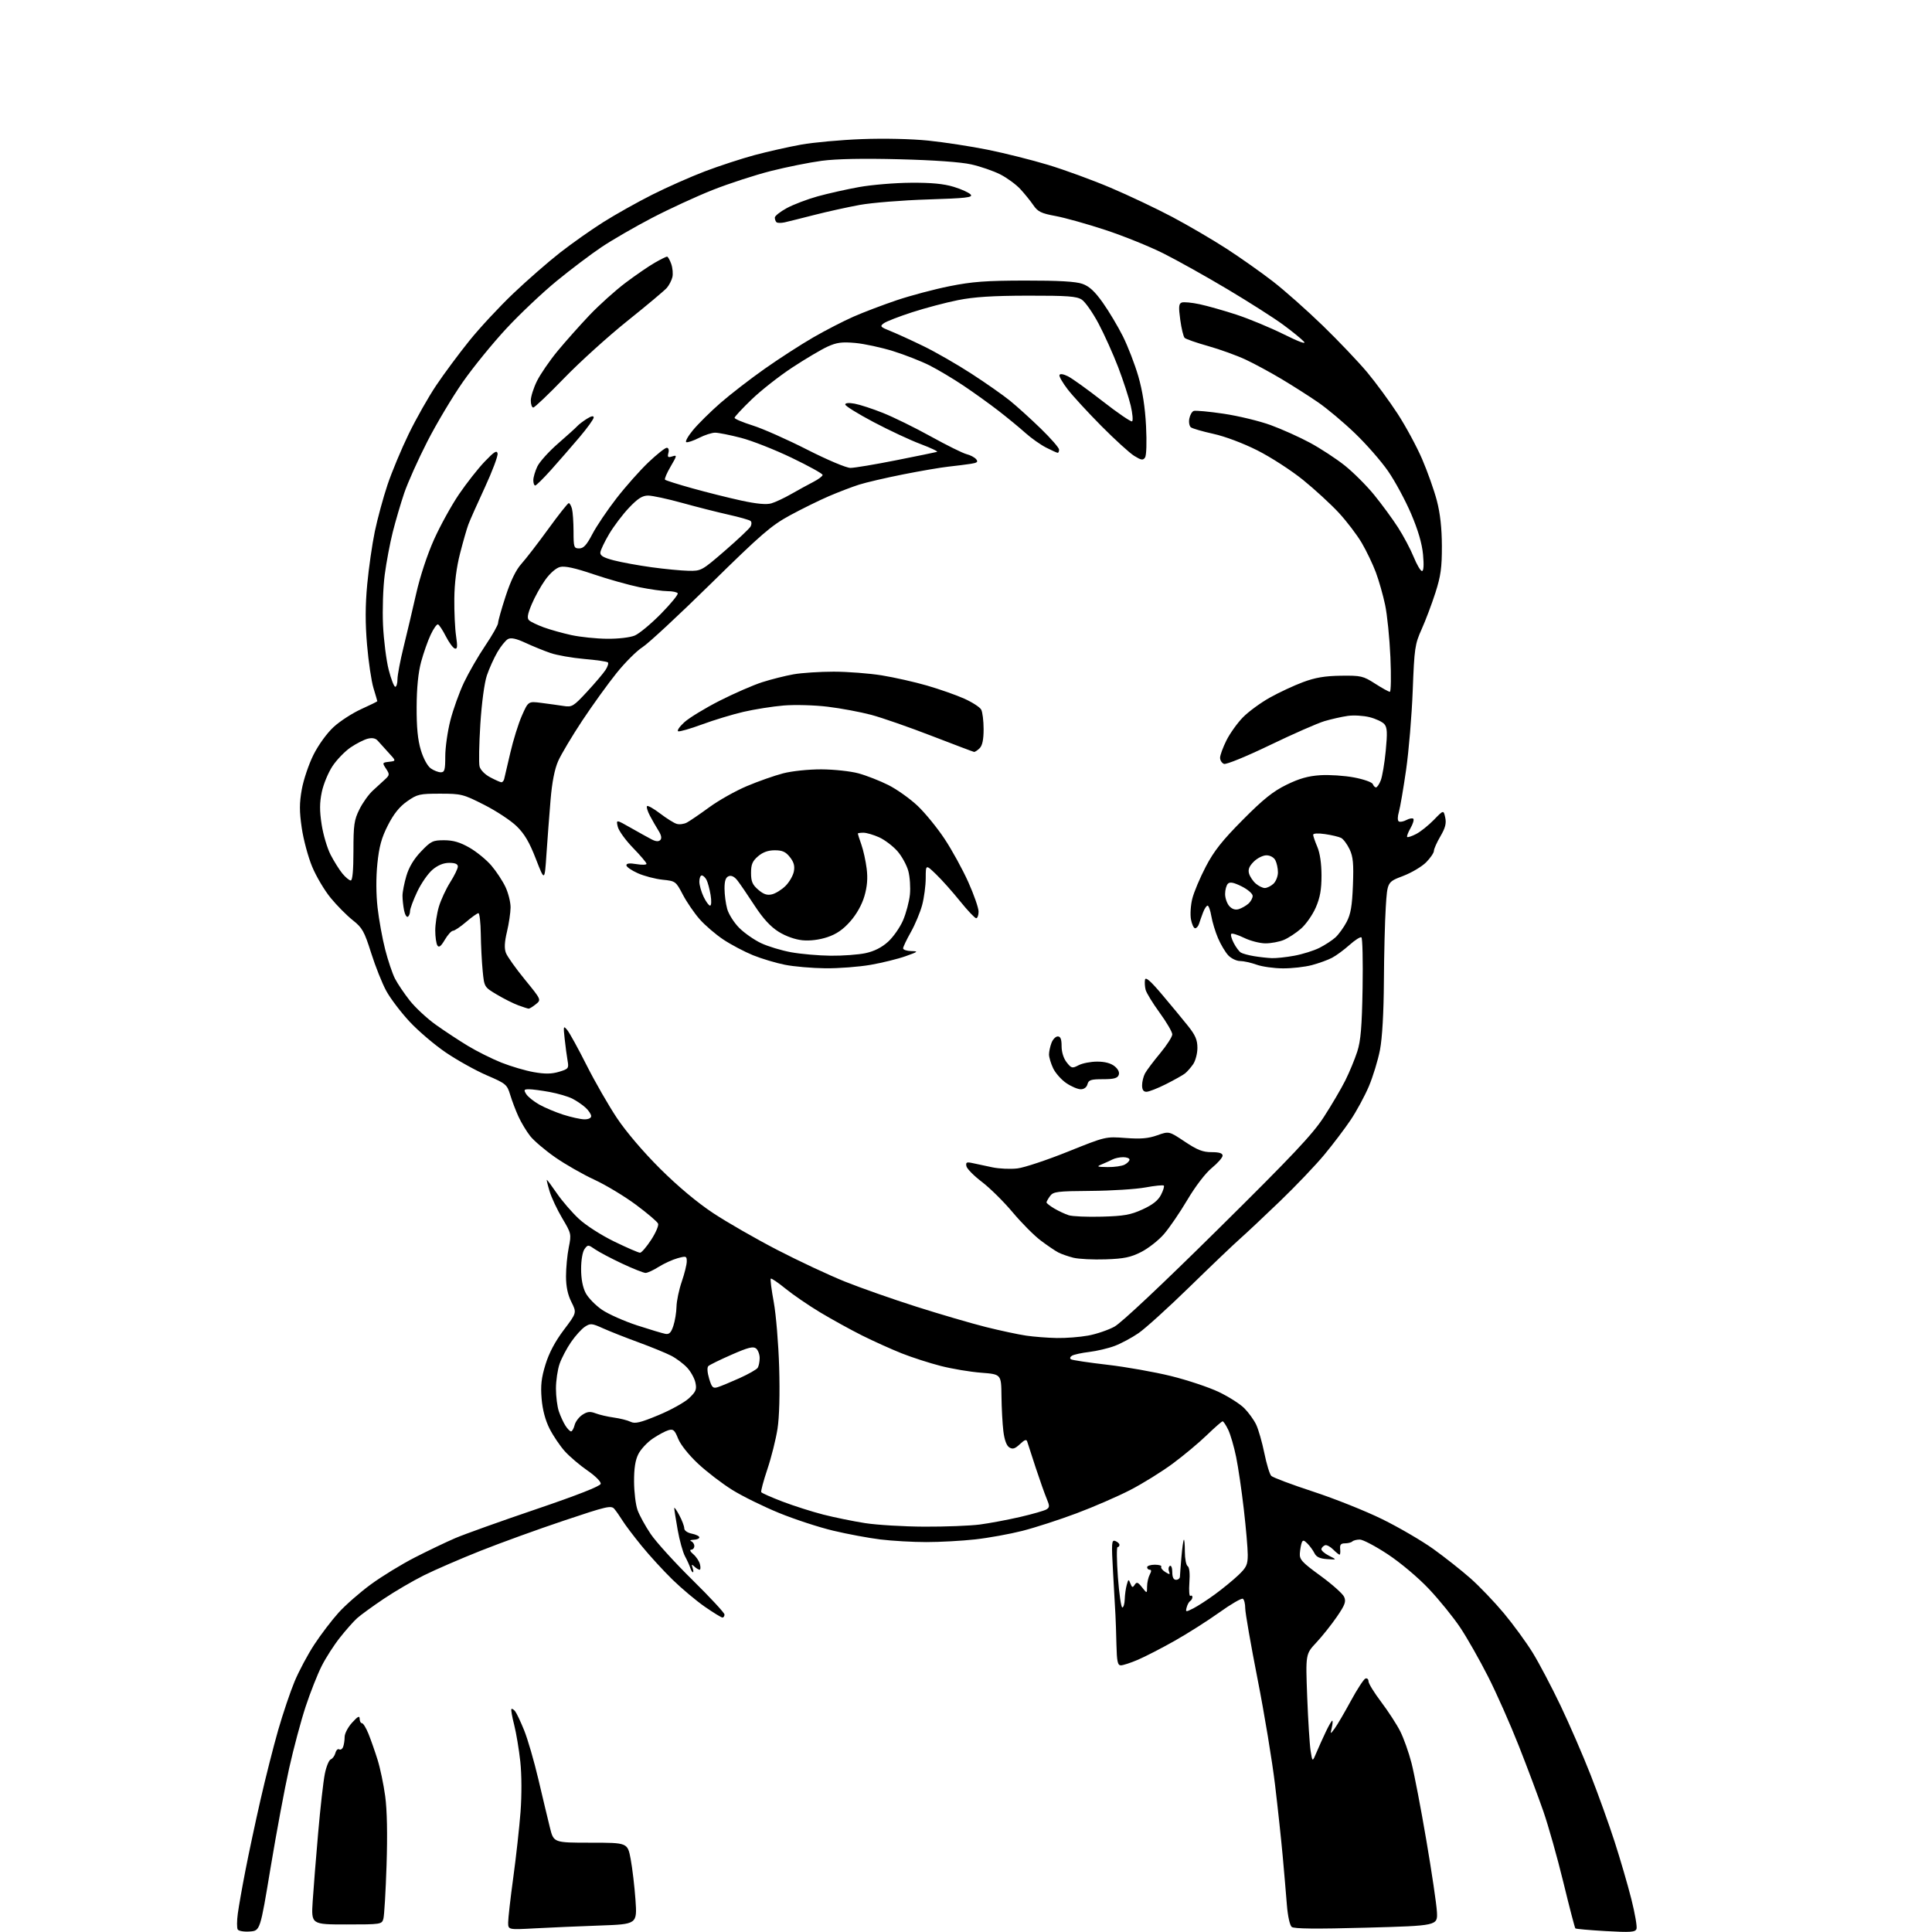 <?xml version="1.0" encoding="UTF-8" standalone="no"?>
<svg 
  version="1.1" 
  xmlns="http://www.w3.org/2000/svg" 
  xmlns:xlink="http://www.w3.org/1999/xlink" 
  xmlns:svg="http://www.w3.org/2000/svg"
  xmlns:rdf="http://www.w3.org/1999/02/22-rdf-syntax-ns#"
  xmlns:cc="http://creativecommons.org/ns#"
  xmlns:dc="http://purl.org/dc/elements/1.1/"
  viewBox="0 0 768 768"
  width="768"
  height="768"
>
<style>svg {background-color: white; }</style>"
<path stroke="none" fill="black" fill-rule="evenodd" d="M99.30,767.80C97.04,767.97 94.88,767.61 94.50,767.01C94.13,766.40 94.14,763.57 94.53,760.70C94.92,757.84 96.28,750.10 97.57,743.50C98.85,736.90 101.53,724.31 103.54,715.52C105.54,706.74 108.71,694.23 110.58,687.73C112.45,681.23 115.38,672.54 117.10,668.41C118.82,664.29 122.35,657.67 124.95,653.71C127.55,649.74 131.89,644.05 134.59,641.06C137.29,638.07 143.06,633.01 147.42,629.82C151.77,626.63 159.65,621.80 164.92,619.11C170.19,616.41 177.43,612.95 181.00,611.42C184.57,609.89 198.97,604.73 213.00,599.97C229.49,594.37 238.60,590.79 238.79,589.85C238.95,589.01 236.70,586.75 233.55,584.58C230.52,582.49 226.47,579.05 224.55,576.93C222.64,574.81 219.90,570.76 218.47,567.94C216.78,564.60 215.67,560.43 215.30,556.03C214.86,550.75 215.20,547.72 216.85,542.37C218.26,537.79 220.68,533.23 224.12,528.67C229.28,521.84 229.28,521.84 227.14,517.56C225.67,514.62 225.00,511.41 225.00,507.31C225.00,504.02 225.49,498.89 226.09,495.89C227.16,490.57 227.11,490.33 223.51,484.29C221.50,480.90 219.22,476.07 218.47,473.56C217.71,471.05 217.22,469.00 217.38,469.00C217.54,469.00 219.35,471.45 221.41,474.44C223.47,477.43 227.36,481.94 230.06,484.46C232.86,487.08 238.92,490.97 244.16,493.53C249.22,495.99 253.84,497.99 254.43,497.98C255.02,497.97 256.99,495.68 258.82,492.89C260.65,490.09 261.90,487.19 261.61,486.43C261.32,485.67 257.35,482.29 252.79,478.90C248.23,475.52 240.80,471.04 236.27,468.95C231.74,466.86 224.77,462.88 220.77,460.10C216.77,457.33 212.28,453.51 210.78,451.63C209.29,449.74 207.18,446.23 206.09,443.84C205.00,441.46 203.52,437.56 202.81,435.20C201.56,431.10 201.13,430.73 193.50,427.45C189.10,425.55 181.80,421.49 177.27,418.42C172.74,415.35 166.21,409.78 162.74,406.04C159.28,402.30 155.13,396.83 153.53,393.87C151.92,390.92 149.22,384.15 147.54,378.83C144.80,370.17 144.03,368.80 140.19,365.77C137.84,363.90 133.90,359.93 131.45,356.94C128.99,353.95 125.67,348.35 124.08,344.50C122.48,340.65 120.62,333.73 119.95,329.11C118.98,322.48 118.99,319.27 119.97,313.79C120.65,309.97 122.74,303.79 124.61,300.04C126.59,296.10 129.95,291.46 132.60,289.01C135.12,286.69 140.06,283.49 143.59,281.89C147.12,280.29 150.00,278.87 149.99,278.74C149.98,278.61 149.30,276.25 148.46,273.51C147.63,270.76 146.48,263.04 145.91,256.35C145.17,247.73 145.19,240.74 145.97,232.34C146.58,225.83 147.94,216.33 149.00,211.24C150.07,206.15 152.33,197.82 154.03,192.74C155.73,187.66 159.53,178.55 162.47,172.50C165.41,166.45 170.34,157.74 173.44,153.14C176.53,148.54 182.42,140.60 186.54,135.49C190.65,130.37 198.54,121.89 204.07,116.63C209.60,111.37 217.96,104.07 222.65,100.41C227.34,96.75 235.07,91.29 239.84,88.29C244.60,85.28 253.32,80.39 259.21,77.42C265.10,74.45 274.55,70.26 280.21,68.11C285.87,65.96 294.77,63.05 300.00,61.64C305.23,60.24 313.55,58.37 318.50,57.48C323.45,56.60 334.29,55.61 342.58,55.30C351.50,54.96 362.33,55.21 369.08,55.90C375.36,56.55 385.96,58.18 392.63,59.52C399.31,60.87 410.11,63.57 416.63,65.54C423.16,67.51 434.35,71.60 441.50,74.64C448.65,77.67 459.66,82.89 465.97,86.23C472.27,89.58 481.95,95.23 487.47,98.80C492.99,102.37 501.32,108.25 506.00,111.87C510.68,115.49 519.61,123.42 525.86,129.48C532.10,135.54 540.03,143.88 543.48,148.00C546.92,152.12 552.36,159.54 555.58,164.48C558.79,169.41 563.17,177.51 565.31,182.48C567.45,187.44 570.09,194.88 571.17,199.00C572.50,204.09 573.14,209.88 573.17,217.00C573.19,225.62 572.74,228.95 570.60,235.61C569.17,240.07 566.71,246.60 565.13,250.11C562.44,256.11 562.23,257.60 561.58,274.50C561.20,284.40 560.02,298.57 558.95,306.00C557.88,313.43 556.59,320.96 556.08,322.74C555.52,324.66 555.51,326.20 556.05,326.53C556.55,326.84 557.91,326.59 559.06,325.97C560.22,325.35 561.46,325.13 561.82,325.48C562.17,325.84 561.67,327.51 560.70,329.20C559.73,330.89 559.13,332.47 559.38,332.71C559.62,332.95 561.23,332.42 562.96,331.52C564.69,330.63 567.84,328.10 569.97,325.92C573.83,321.94 573.83,321.94 574.50,324.99C575.00,327.30 574.54,329.11 572.58,332.45C571.16,334.87 570.00,337.48 570.00,338.24C570.00,339.00 568.63,341.03 566.95,342.74C565.27,344.46 561.11,346.93 557.70,348.23C551.50,350.59 551.50,350.59 550.87,360.55C550.52,366.02 550.18,379.35 550.12,390.16C550.04,402.58 549.47,412.58 548.57,417.31C547.78,421.42 545.78,427.97 544.13,431.87C542.47,435.76 539.21,441.77 536.89,445.22C534.57,448.67 529.87,454.88 526.45,459.00C523.04,463.12 515.10,471.45 508.81,477.50C502.52,483.55 495.38,490.26 492.94,492.41C490.50,494.56 481.52,503.12 473.00,511.44C464.48,519.76 455.29,528.08 452.59,529.94C449.90,531.79 445.62,534.08 443.09,535.03C440.57,535.98 436.02,537.05 432.99,537.42C429.96,537.78 426.88,538.46 426.13,538.92C425.33,539.41 425.18,540.00 425.76,540.35C426.30,540.69 432.81,541.66 440.23,542.52C447.65,543.38 459.02,545.40 465.50,547.00C471.99,548.60 480.49,551.44 484.40,553.29C488.32,555.15 492.91,558.06 494.61,559.77C496.31,561.47 498.45,564.42 499.36,566.34C500.26,568.25 501.72,573.34 502.60,577.66C503.47,581.97 504.71,586.03 505.34,586.68C505.98,587.33 513.48,590.15 522.00,592.94C530.52,595.73 542.90,600.67 549.50,603.92C556.10,607.17 565.22,612.49 569.76,615.74C574.30,619.00 580.95,624.25 584.53,627.41C588.11,630.57 594.10,636.84 597.85,641.33C601.59,645.82 606.74,652.88 609.28,657.00C611.82,661.12 616.79,670.58 620.34,678.00C623.88,685.42 629.25,697.80 632.27,705.50C635.29,713.20 639.58,725.12 641.80,732.00C644.03,738.88 647.03,749.18 648.48,754.89C649.92,760.61 650.85,765.96 650.53,766.79C650.03,768.07 648.18,768.20 638.29,767.64C631.88,767.27 626.45,766.79 626.23,766.56C626.00,766.33 623.86,758.13 621.48,748.32C619.10,738.52 615.50,725.77 613.50,720.00C611.49,714.23 607.11,702.53 603.75,694.02C600.40,685.51 594.92,673.13 591.56,666.52C588.21,659.91 583.23,651.13 580.49,647.02C577.74,642.90 572.12,635.97 568.00,631.61C563.71,627.07 556.71,621.19 551.64,617.84C546.77,614.63 541.78,612.00 540.56,612.00C539.33,612.00 537.99,612.34 537.58,612.75C537.16,613.16 535.85,613.50 534.66,613.50C533.02,613.50 532.56,614.04 532.74,615.75C532.87,616.99 532.76,618.00 532.49,618.00C532.22,618.00 531.07,617.07 529.94,615.94C528.80,614.80 527.37,614.04 526.75,614.25C526.13,614.46 525.47,615.10 525.28,615.67C525.08,616.25 526.41,617.46 528.21,618.38C531.50,620.04 531.50,620.04 527.52,619.77C524.66,619.58 523.26,618.92 522.52,617.42C521.95,616.28 520.70,614.56 519.74,613.60C518.33,612.18 517.89,612.11 517.46,613.24C517.17,614.01 516.83,615.90 516.71,617.46C516.53,619.93 517.53,621.03 524.90,626.39C529.52,629.76 533.75,633.52 534.31,634.77C535.15,636.65 534.68,637.95 531.41,642.71C529.26,645.84 525.59,650.45 523.25,652.95C518.99,657.50 518.99,657.50 519.63,674.50C519.99,683.85 520.60,693.52 520.99,696.00C521.70,700.50 521.70,700.50 523.38,696.50C524.31,694.30 525.99,690.59 527.11,688.25C528.22,685.91 529.34,684.00 529.59,684.00C529.84,684.00 529.76,685.24 529.41,686.75C528.78,689.50 528.78,689.50 530.57,687.08C531.55,685.75 534.43,680.83 536.97,676.15C539.51,671.47 542.13,667.46 542.79,667.24C543.46,667.01 544.00,667.52 544.00,668.36C544.00,669.21 546.26,672.88 549.03,676.54C551.80,680.20 555.20,685.44 556.60,688.19C557.99,690.94 560.02,696.64 561.10,700.85C562.18,705.06 564.83,718.85 566.98,731.50C569.14,744.15 571.04,756.98 571.20,760.00C571.50,765.50 571.50,765.50 543.14,766.28C523.11,766.83 514.40,766.74 513.47,765.98C512.72,765.35 511.90,761.63 511.55,757.19C511.22,752.96 510.48,744.33 509.91,738.00C509.34,731.67 507.97,718.85 506.85,709.50C505.74,700.15 502.62,681.25 499.91,667.51C497.21,653.77 495.00,641.08 495.00,639.32C495.00,637.56 494.58,635.86 494.06,635.54C493.54,635.21 489.34,637.65 484.72,640.96C480.11,644.26 472.09,649.35 466.91,652.27C461.74,655.19 455.17,658.57 452.31,659.79C449.46,661.01 446.43,662.00 445.56,662.00C444.29,662.00 443.96,660.48 443.80,653.75C443.70,649.21 443.52,643.92 443.41,642.00C443.31,640.08 442.88,632.53 442.47,625.23C441.78,613.15 441.86,612.01 443.36,612.58C444.26,612.93 445.00,613.62 445.00,614.11C445.00,614.60 444.66,615.00 444.25,615.00C443.84,615.00 443.90,620.40 444.39,627.00C444.88,633.60 445.67,639.00 446.14,639.00C446.61,639.00 447.04,637.54 447.10,635.75C447.15,633.96 447.51,631.38 447.90,630.00C448.54,627.68 448.65,627.64 449.35,629.47C449.99,631.13 450.26,631.21 451.06,629.97C451.86,628.74 452.34,628.91 453.99,631.00C455.96,633.50 455.96,633.50 455.98,630.68C455.99,629.14 456.47,627.00 457.04,625.93C457.75,624.60 457.75,624.00 457.04,624.00C456.47,624.00 456.00,623.55 456.00,623.00C456.00,622.45 457.38,622.00 459.06,622.00C460.74,622.00 461.90,622.36 461.62,622.80C461.35,623.24 462.07,624.18 463.21,624.90C465.01,626.02 465.21,625.98 464.69,624.63C464.36,623.77 464.52,622.80 465.04,622.47C465.57,622.15 466.00,623.25 466.00,624.94C466.00,626.99 466.49,628.00 467.50,628.00C468.32,628.00 469.02,627.44 469.04,626.75C469.06,626.06 469.33,622.58 469.63,619.00C469.94,615.42 470.37,612.31 470.59,612.08C470.82,611.85 471.00,613.97 471.00,616.77C471.00,619.58 471.50,622.19 472.11,622.57C472.80,623.00 473.06,625.45 472.80,629.07C472.57,632.27 472.75,634.66 473.19,634.38C473.64,634.11 474.00,634.33 474.00,634.88C474.00,635.43 473.60,636.13 473.12,636.43C472.64,636.72 472.01,637.86 471.72,638.96C471.22,640.87 471.32,640.89 474.35,639.36C476.08,638.48 479.98,635.96 483.00,633.74C486.02,631.53 490.19,628.12 492.25,626.16C495.51,623.06 496.00,622.00 496.00,618.05C496.00,615.55 495.30,607.42 494.44,600.00C493.59,592.58 492.21,583.20 491.38,579.16C490.56,575.12 489.15,570.29 488.26,568.41C487.36,566.53 486.35,565.00 486.01,565.00C485.68,565.00 482.87,567.45 479.77,570.45C476.68,573.45 470.59,578.54 466.24,581.76C461.89,584.99 454.27,589.72 449.31,592.28C444.36,594.84 434.72,599.03 427.90,601.58C421.08,604.14 411.41,607.27 406.41,608.54C401.41,609.81 392.99,611.34 387.70,611.93C382.41,612.52 373.66,613.00 368.26,613.00C362.86,613.00 354.63,612.53 349.97,611.96C345.31,611.39 336.87,609.82 331.22,608.47C325.56,607.13 315.89,603.96 309.72,601.44C303.55,598.92 295.18,594.80 291.13,592.29C287.08,589.77 280.94,585.07 277.48,581.83C273.80,578.39 270.53,574.28 269.58,571.92C268.20,568.47 267.64,567.97 265.73,568.52C264.50,568.87 261.70,570.37 259.50,571.85C257.30,573.34 254.71,576.11 253.75,578.03C252.53,580.44 252.02,583.78 252.05,589.00C252.07,593.12 252.69,598.19 253.43,600.26C254.17,602.33 256.51,606.61 258.64,609.76C260.76,612.92 268.24,621.15 275.25,628.05C282.26,634.96 288.00,641.14 288.00,641.80C288.00,642.46 287.63,643.00 287.18,643.00C286.73,643.00 283.56,641.05 280.14,638.68C276.72,636.30 270.96,631.46 267.33,627.93C263.71,624.39 258.17,618.35 255.04,614.50C251.90,610.65 248.50,606.15 247.48,604.50C246.46,602.85 245.00,600.76 244.24,599.85C242.98,598.33 241.32,598.71 224.18,604.46C213.91,607.90 198.97,613.31 191.00,616.48C183.03,619.65 172.90,624.03 168.50,626.23C164.10,628.42 156.90,632.63 152.50,635.59C148.10,638.55 143.35,642.00 141.94,643.27C140.53,644.54 137.46,648.01 135.11,650.99C132.75,653.96 129.49,659.04 127.86,662.28C126.23,665.51 123.37,672.73 121.52,678.33C119.67,683.92 116.70,695.02 114.92,703.00C113.14,710.98 109.83,728.75 107.55,742.50C103.41,767.50 103.41,767.50 99.30,767.80zM212.75,766.54C202.00,767.13 202.00,767.13 202.00,764.20C202.00,762.59 202.91,754.57 204.03,746.38C205.15,738.20 206.45,726.45 206.92,720.27C207.42,713.61 207.39,705.48 206.83,700.27C206.31,695.45 205.21,688.86 204.39,685.64C203.56,682.42 203.07,679.59 203.30,679.37C203.53,679.14 204.18,679.53 204.76,680.23C205.33,680.93 206.95,684.35 208.36,687.83C209.77,691.31 212.32,700.08 214.02,707.33C215.72,714.57 217.78,723.20 218.60,726.50C220.09,732.50 220.09,732.50 234.78,732.50C249.47,732.50 249.47,732.50 250.70,739.00C251.37,742.58 252.23,749.86 252.61,755.20C253.29,764.90 253.29,764.90 238.40,765.43C230.20,765.72 218.66,766.22 212.75,766.54zM137.74,765.00C123.71,765.00 123.71,765.00 124.30,755.75C124.63,750.66 125.61,738.40 126.48,728.50C127.34,718.60 128.53,708.11 129.11,705.19C129.69,702.26 130.76,699.65 131.49,699.37C132.21,699.09 133.04,697.95 133.33,696.83C133.63,695.71 134.30,695.07 134.83,695.39C135.36,695.72 136.06,695.28 136.40,694.41C136.73,693.55 137.00,691.76 137.00,690.43C137.00,689.11 138.34,686.56 139.97,684.77C142.24,682.27 142.95,681.91 142.97,683.25C142.99,684.21 143.40,685.00 143.89,685.00C144.38,685.00 145.55,686.91 146.49,689.25C147.43,691.59 149.05,696.20 150.08,699.50C151.12,702.80 152.49,709.33 153.12,714.00C153.87,719.48 154.06,729.24 153.66,741.50C153.32,751.95 152.75,761.51 152.40,762.75C151.78,764.95 151.43,765.00 137.74,765.00zM275.44,625.00C275.16,625.00 274.69,624.21 274.39,623.25C274.09,622.29 273.14,620.20 272.28,618.61C271.43,617.02 270.12,612.30 269.38,608.11C268.64,603.93 268.03,600.06 268.02,599.51C268.01,598.97 268.90,600.21 270.00,602.26C271.10,604.31 272.00,606.68 272.00,607.52C272.00,608.42 273.24,609.30 275.00,609.65C276.65,609.98 278.00,610.64 278.00,611.12C278.00,611.61 276.99,612.04 275.75,612.08C274.51,612.12 274.06,612.38 274.75,612.66C275.44,612.94 276.00,613.80 276.00,614.58C276.00,615.36 275.44,616.01 274.75,616.03C274.05,616.05 274.41,616.83 275.57,617.80C276.71,618.75 277.91,620.54 278.23,621.77C278.55,622.99 278.49,624.00 278.11,624.00C277.72,624.00 276.79,623.44 276.05,622.75C274.95,621.73 274.82,621.82 275.32,623.25C275.66,624.21 275.71,625.00 275.44,625.00zM367.50,606.87C375.75,606.91 385.65,606.52 389.50,606.02C393.35,605.51 400.55,604.16 405.50,603.02C410.45,601.87 415.17,600.52 415.99,600.01C417.27,599.21 417.29,598.65 416.09,595.79C415.33,593.98 413.36,588.45 411.73,583.50C410.09,578.55 408.57,573.87 408.35,573.10C408.05,572.04 407.33,572.28 405.43,574.07C403.45,575.93 402.55,576.20 401.21,575.36C400.11,574.68 399.27,572.36 398.85,568.90C398.49,565.93 398.15,559.63 398.10,554.90C398.00,546.30 398.00,546.30 390.06,545.68C385.69,545.35 378.45,544.14 373.98,542.99C369.51,541.85 362.50,539.59 358.42,537.97C354.33,536.34 347.28,533.16 342.74,530.90C338.21,528.63 330.71,524.50 326.08,521.72C321.45,518.94 315.23,514.68 312.25,512.25C309.27,509.82 306.63,508.04 306.39,508.28C306.14,508.53 306.68,512.72 307.58,517.61C308.48,522.50 309.45,534.15 309.73,543.50C310.04,554.08 309.80,563.33 309.07,567.98C308.43,572.10 306.63,579.30 305.06,583.98C303.49,588.67 302.38,592.80 302.61,593.16C302.83,593.53 306.65,595.22 311.10,596.92C315.54,598.61 322.82,600.93 327.27,602.07C331.72,603.20 339.21,604.74 343.93,605.47C348.64,606.20 359.25,606.84 367.50,606.87zM227.01,569.00C227.43,569.00 228.06,567.88 228.41,566.51C228.75,565.14 230.15,563.29 231.52,562.39C233.49,561.11 234.59,560.99 236.76,561.82C238.27,562.40 241.53,563.16 244.00,563.50C246.47,563.84 249.47,564.59 250.66,565.18C252.42,566.05 254.51,565.55 261.71,562.56C266.60,560.54 272.06,557.51 273.86,555.84C276.64,553.23 277.02,552.34 276.45,549.65C276.09,547.92 274.60,545.22 273.14,543.66C271.69,542.10 268.82,539.95 266.77,538.90C264.71,537.84 258.86,535.45 253.77,533.58C248.67,531.72 242.33,529.21 239.69,528.02C235.25,526.02 234.69,525.97 232.50,527.41C231.19,528.27 228.72,531.00 227.02,533.47C225.31,535.95 223.26,539.84 222.46,542.11C221.66,544.39 221.00,548.83 221.00,551.98C221.00,555.13 221.52,559.23 222.17,561.10C222.81,562.97 223.98,565.51 224.78,566.75C225.58,567.99 226.58,569.00 227.01,569.00zM285.31,551.42C286.51,551.05 290.41,549.44 293.96,547.84C297.52,546.24 300.77,544.39 301.20,543.72C301.62,543.05 301.98,541.32 301.98,539.87C301.99,538.43 301.35,536.71 300.57,536.05C299.43,535.11 297.43,535.61 290.82,538.51C286.24,540.51 282.09,542.55 281.58,543.04C281.03,543.58 281.15,545.54 281.89,548.02C282.95,551.56 283.40,552.01 285.31,551.42zM420.07,531.88C423.68,531.95 429.30,531.51 432.57,530.91C435.83,530.32 440.52,528.72 443.00,527.37C445.73,525.89 461.94,510.64 484.12,488.71C513.93,459.24 521.77,450.92 526.26,444.00C529.30,439.32 533.13,432.80 534.78,429.50C536.43,426.20 538.57,421.02 539.54,418.00C540.92,413.70 541.38,408.20 541.65,392.80C541.83,381.97 541.62,372.88 541.18,372.61C540.74,372.34 538.60,373.70 536.44,375.64C534.27,377.58 531.15,379.88 529.50,380.74C527.85,381.61 524.25,382.91 521.50,383.64C518.75,384.38 513.58,384.96 510.00,384.94C506.43,384.93 501.70,384.26 499.50,383.47C497.30,382.68 494.34,382.02 492.92,382.02C491.51,382.01 489.40,380.99 488.24,379.75C487.08,378.51 485.26,375.45 484.19,372.95C483.12,370.45 481.92,366.51 481.53,364.20C481.14,361.89 480.47,360.00 480.03,360.00C479.60,360.00 478.78,361.24 478.22,362.75C477.65,364.26 476.93,366.29 476.63,367.25C476.32,368.21 475.62,369.00 475.08,369.00C474.53,369.00 473.79,367.42 473.43,365.48C473.07,363.55 473.30,359.84 473.96,357.23C474.61,354.63 477.02,348.90 479.32,344.50C482.56,338.29 485.85,334.13 494.00,325.92C502.15,317.70 506.04,314.58 511.40,311.96C516.47,309.47 520.03,308.47 524.83,308.16C528.41,307.93 534.46,308.33 538.27,309.05C542.08,309.77 545.43,310.95 545.71,311.68C545.99,312.41 546.56,313.00 546.99,313.00C547.41,313.00 548.26,311.76 548.86,310.25C549.47,308.74 550.37,303.45 550.85,298.50C551.55,291.22 551.45,289.19 550.30,287.85C549.52,286.95 546.88,285.70 544.44,285.09C542.01,284.48 538.10,284.24 535.76,284.58C533.42,284.91 529.25,285.85 526.50,286.66C523.75,287.48 513.98,291.77 504.80,296.20C495.33,300.76 487.42,303.99 486.55,303.66C485.70,303.33 485.00,302.24 485.00,301.23C485.00,300.22 486.13,297.12 487.52,294.33C488.91,291.55 491.86,287.42 494.08,285.15C496.31,282.88 501.11,279.36 504.76,277.32C508.40,275.28 514.34,272.51 517.94,271.17C522.85,269.34 526.65,268.70 533.02,268.61C541.02,268.51 541.85,268.70 546.61,271.75C549.39,273.54 552.04,275.00 552.49,275.00C552.94,275.00 553.04,268.81 552.71,261.25C552.38,253.69 551.43,244.31 550.60,240.42C549.78,236.53 548.11,230.70 546.91,227.48C545.70,224.26 543.19,219.01 541.32,215.82C539.45,212.64 535.35,207.25 532.21,203.85C529.07,200.46 522.67,194.58 518.00,190.79C513.33,187.01 505.15,181.72 499.83,179.04C494.15,176.18 486.94,173.47 482.33,172.46C478.02,171.51 474.00,170.35 473.39,169.86C472.78,169.38 472.50,167.83 472.77,166.41C473.04,164.99 473.82,163.62 474.51,163.36C475.19,163.10 480.55,163.59 486.41,164.46C492.27,165.33 500.70,167.37 505.13,168.99C509.57,170.61 516.60,173.77 520.77,176.02C524.94,178.27 531.14,182.33 534.55,185.04C537.96,187.76 543.23,193.02 546.26,196.74C549.29,200.46 553.55,206.28 555.74,209.68C557.93,213.08 560.73,218.37 561.97,221.43C563.22,224.50 564.70,227.00 565.26,227.00C565.92,227.00 566.07,224.67 565.68,220.45C565.27,216.04 563.71,210.73 560.93,204.21C558.65,198.88 554.54,191.27 551.80,187.31C549.07,183.35 543.13,176.56 538.62,172.24C534.12,167.91 527.52,162.37 523.96,159.93C520.41,157.49 513.90,153.34 509.50,150.71C505.10,148.08 498.65,144.58 495.16,142.95C491.68,141.32 484.99,138.90 480.31,137.58C475.62,136.26 471.39,134.79 470.91,134.31C470.43,133.83 469.64,130.59 469.17,127.13C468.47,122.00 468.57,120.72 469.74,120.27C470.53,119.97 473.72,120.26 476.84,120.93C479.95,121.59 486.55,123.46 491.50,125.08C496.45,126.70 504.90,130.21 510.28,132.87C516.42,135.92 519.41,137.01 518.32,135.80C517.36,134.74 513.64,131.71 510.04,129.06C506.44,126.41 496.52,120.09 488.00,115.01C479.48,109.92 468.00,103.51 462.50,100.75C457.00,97.99 446.61,93.79 439.41,91.42C432.21,89.05 423.29,86.55 419.60,85.87C413.90,84.82 412.55,84.16 410.78,81.57C409.63,79.88 407.29,77.00 405.59,75.16C403.89,73.32 400.31,70.70 397.63,69.33C394.95,67.97 389.78,66.18 386.13,65.36C381.97,64.42 371.31,63.66 357.50,63.31C343.09,62.94 332.45,63.15 326.66,63.92C321.80,64.57 312.71,66.39 306.47,67.97C300.22,69.55 289.79,72.94 283.30,75.51C276.81,78.08 265.93,83.10 259.11,86.66C252.30,90.21 243.30,95.42 239.11,98.23C234.93,101.03 226.93,107.07 221.34,111.65C215.75,116.22 206.75,124.72 201.34,130.54C195.93,136.35 188.12,145.93 184.00,151.83C179.88,157.72 173.51,168.38 169.86,175.52C166.21,182.66 162.08,191.88 160.68,196.00C159.29,200.12 157.24,207.10 156.13,211.50C155.02,215.90 153.58,223.55 152.93,228.50C152.27,233.49 151.98,242.40 152.26,248.50C152.55,254.55 153.56,262.54 154.51,266.25C155.46,269.96 156.64,273.00 157.12,273.00C157.60,273.00 158.00,271.67 158.00,270.04C158.00,268.41 159.08,262.67 160.41,257.29C161.74,251.91 164.00,242.31 165.44,235.97C166.97,229.19 169.89,220.33 172.53,214.47C174.99,208.99 179.45,200.90 182.44,196.50C185.44,192.10 190.03,186.25 192.66,183.50C196.44,179.55 197.51,178.87 197.80,180.27C197.99,181.25 195.71,187.32 192.73,193.77C189.74,200.22 186.79,206.85 186.18,208.50C185.56,210.15 184.08,215.32 182.88,220.00C181.45,225.56 180.66,231.78 180.60,238.00C180.54,243.22 180.86,249.91 181.30,252.85C181.92,257.05 181.82,258.11 180.80,257.80C180.08,257.58 178.48,255.40 177.23,252.95C175.99,250.50 174.58,248.37 174.11,248.21C173.64,248.05 172.33,249.89 171.20,252.31C170.06,254.72 168.36,259.57 167.40,263.10C166.26,267.34 165.65,273.38 165.62,281.00C165.58,289.18 166.07,294.15 167.30,298.20C168.30,301.52 169.95,304.55 171.24,305.45C172.45,306.30 174.24,307.00 175.22,307.00C176.74,307.00 177.00,306.07 177.00,300.66C177.00,297.17 177.91,290.76 179.02,286.41C180.12,282.06 182.56,275.28 184.42,271.34C186.29,267.41 190.10,260.79 192.91,256.64C195.71,252.49 198.00,248.44 198.00,247.64C198.00,246.84 199.36,242.02 201.02,236.94C203.04,230.77 205.12,226.50 207.29,224.10C209.07,222.12 213.88,215.89 217.97,210.25C222.06,204.61 225.71,200.00 226.09,200.00C226.46,200.00 227.04,201.01 227.37,202.25C227.70,203.49 227.98,207.54 227.99,211.25C228.00,217.58 228.14,218.00 230.25,218.00C231.97,218.00 233.20,216.66 235.47,212.31C237.10,209.18 241.43,202.77 245.08,198.06C248.74,193.35 254.46,186.91 257.79,183.75C261.12,180.59 264.39,178.00 265.04,178.00C265.75,178.00 266.02,178.83 265.70,180.04C265.26,181.74 265.51,181.97 267.25,181.42C269.20,180.80 269.16,181.05 266.58,185.46C265.06,188.04 264.07,190.40 264.36,190.69C264.66,190.99 269.53,192.53 275.20,194.11C280.86,195.69 289.60,197.88 294.60,198.97C300.78,200.31 304.64,200.67 306.60,200.10C308.20,199.64 311.76,197.97 314.53,196.38C317.29,194.80 321.23,192.64 323.28,191.59C325.32,190.54 327.00,189.28 327.00,188.79C327.00,188.29 321.49,185.24 314.75,182.00C308.01,178.76 298.93,175.18 294.56,174.05C290.20,172.92 285.57,172.00 284.27,172.00C282.98,172.00 280.10,172.93 277.89,174.06C275.67,175.19 273.39,175.96 272.82,175.77C272.26,175.59 273.46,173.42 275.48,170.97C277.51,168.51 282.40,163.68 286.34,160.23C290.28,156.79 298.23,150.64 304.00,146.58C309.77,142.51 318.47,136.90 323.32,134.10C328.17,131.30 335.37,127.59 339.32,125.86C343.27,124.12 351.00,121.19 356.50,119.33C362.00,117.48 371.45,114.97 377.50,113.76C386.49,111.96 391.97,111.55 407.50,111.53C420.82,111.51 427.62,111.90 430.26,112.83C433.01,113.80 435.18,115.81 438.39,120.33C440.80,123.72 444.39,129.75 446.38,133.71C448.36,137.68 451.12,144.82 452.50,149.58C454.18,155.40 455.19,161.89 455.57,169.37C455.90,175.87 455.73,181.08 455.17,181.89C454.36,183.06 453.65,182.94 450.85,181.21C449.01,180.06 443.13,174.71 437.78,169.31C432.44,163.92 426.43,157.38 424.44,154.80C422.44,152.21 420.96,149.64 421.15,149.09C421.36,148.48 422.68,148.67 424.50,149.57C426.15,150.38 432.38,154.86 438.35,159.52C444.32,164.18 449.57,167.76 450.02,167.49C450.46,167.22 450.22,164.41 449.48,161.25C448.74,158.09 446.50,151.23 444.51,146.00C442.51,140.78 438.99,132.96 436.69,128.62C434.38,124.28 431.39,120.01 430.04,119.12C427.99,117.77 424.44,117.51 408.54,117.53C394.56,117.56 387.19,118.03 380.80,119.31C376.01,120.26 367.83,122.43 362.61,124.12C357.39,125.81 352.32,127.78 351.32,128.51C349.68,129.71 349.92,129.98 354.01,131.62C356.48,132.61 362.40,135.31 367.16,137.63C371.93,139.95 380.48,144.86 386.16,148.55C391.85,152.23 398.75,157.07 401.50,159.30C404.25,161.53 409.76,166.52 413.75,170.40C417.74,174.28 421.00,178.02 421.00,178.72C421.00,179.43 420.76,180.00 420.46,180.00C420.16,180.00 418.09,179.07 415.86,177.93C413.63,176.79 409.93,174.18 407.65,172.13C405.37,170.08 400.57,166.13 397.00,163.36C393.43,160.59 387.12,156.06 383.00,153.30C378.88,150.54 372.80,146.92 369.50,145.25C366.20,143.59 359.68,141.03 355.00,139.57C350.32,138.12 343.56,136.66 339.97,136.33C334.67,135.86 332.61,136.13 328.96,137.79C326.49,138.92 320.20,142.64 314.99,146.06C309.78,149.48 302.47,155.22 298.76,158.81C295.04,162.39 292.00,165.67 292.00,166.09C292.00,166.52 295.26,167.89 299.25,169.15C303.24,170.40 312.94,174.71 320.82,178.72C328.88,182.82 336.42,186.00 338.06,186.00C339.66,186.00 347.84,184.63 356.23,182.96C364.63,181.29 371.94,179.79 372.48,179.63C373.01,179.48 370.09,178.08 365.98,176.53C361.86,174.99 353.44,171.05 347.25,167.78C341.06,164.51 336.00,161.37 336.00,160.81C336.00,160.16 337.40,160.04 339.75,160.47C341.81,160.85 346.88,162.50 351.00,164.15C355.12,165.79 363.68,169.99 370.00,173.49C376.32,176.99 382.72,180.16 384.21,180.53C385.70,180.89 387.42,181.80 388.03,182.54C388.92,183.61 388.47,183.99 385.82,184.39C384.00,184.67 380.02,185.17 377.00,185.50C373.98,185.83 365.88,187.21 359.00,188.58C352.12,189.94 344.25,191.78 341.50,192.65C338.75,193.52 333.35,195.59 329.50,197.24C325.65,198.89 318.68,202.33 314.00,204.87C306.55,208.93 302.65,212.30 282.50,232.10C269.85,244.53 257.65,255.86 255.39,257.27C253.14,258.69 248.50,263.31 245.10,267.54C241.69,271.77 235.56,280.28 231.47,286.44C227.39,292.61 223.08,299.84 221.89,302.51C220.46,305.74 219.45,310.91 218.86,317.94C218.37,323.75 217.64,333.43 217.23,339.46C216.50,350.42 216.50,350.42 213.03,341.46C210.45,334.79 208.49,331.46 205.36,328.42C203.05,326.17 197.24,322.34 192.45,319.92C184.12,315.69 183.36,315.50 174.96,315.50C166.79,315.50 165.88,315.71 161.84,318.54C158.80,320.67 156.51,323.53 154.21,328.04C151.66,333.04 150.71,336.50 150.01,343.33C149.45,348.84 149.48,355.40 150.09,360.80C150.63,365.56 151.98,373.02 153.10,377.39C154.21,381.75 155.97,386.97 156.99,388.98C158.02,390.99 160.67,394.93 162.89,397.74C165.11,400.55 169.76,404.87 173.22,407.34C176.68,409.81 182.44,413.60 186.01,415.76C189.58,417.92 195.57,420.91 199.33,422.41C203.09,423.90 208.87,425.61 212.19,426.19C216.66,426.98 219.25,426.94 222.21,426.06C225.97,424.93 226.16,424.68 225.63,421.68C225.32,419.93 224.80,416.02 224.47,413.00C223.90,407.79 223.96,407.60 225.52,409.50C226.43,410.60 229.88,416.88 233.19,423.45C236.50,430.02 241.93,439.47 245.25,444.45C248.87,449.88 255.72,457.92 262.39,464.56C269.44,471.57 277.15,478.03 283.50,482.23C289.00,485.87 300.48,492.46 309.00,496.87C317.52,501.28 329.62,506.94 335.87,509.45C342.12,511.96 354.95,516.47 364.37,519.46C373.79,522.46 386.18,526.08 391.89,527.51C397.61,528.94 404.81,530.48 407.89,530.93C410.98,531.39 416.45,531.81 420.07,531.88zM267.67,527.04C268.32,525.09 268.88,521.66 268.92,519.41C268.97,517.16 269.90,512.70 271.00,509.50C272.10,506.30 273.00,502.67 273.00,501.42C273.00,499.30 272.77,499.22 269.33,500.17C267.32,500.73 263.95,502.27 261.85,503.59C259.76,504.92 257.40,506.00 256.62,506.00C255.84,506.00 251.67,504.35 247.35,502.32C243.03,500.30 238.20,497.75 236.61,496.66C233.80,494.72 233.68,494.72 232.36,496.52C231.57,497.61 231.00,500.91 231.00,504.46C231.00,508.41 231.64,511.75 232.83,514.02C233.84,515.93 236.76,518.92 239.31,520.66C241.87,522.40 248.13,525.18 253.23,526.85C258.33,528.51 263.40,530.03 264.50,530.23C266.04,530.50 266.77,529.76 267.67,527.04zM439.50,500.61C434.55,500.78 428.79,500.49 426.69,499.97C424.59,499.44 421.89,498.50 420.69,497.87C419.49,497.25 416.35,495.12 413.72,493.14C411.08,491.16 406.05,486.09 402.53,481.89C399.00,477.68 393.51,472.25 390.32,469.82C387.12,467.39 384.35,464.58 384.16,463.57C383.86,462.02 384.25,461.83 386.65,462.36C388.22,462.70 391.75,463.45 394.50,464.03C397.25,464.61 401.75,464.80 404.50,464.46C407.25,464.11 416.25,461.12 424.50,457.80C439.50,451.77 439.50,451.77 447.42,452.37C453.46,452.82 456.45,452.57 460.02,451.30C464.70,449.64 464.70,449.64 470.97,453.82C475.94,457.14 478.13,458.00 481.61,458.00C484.68,458.00 486.00,458.42 486.00,459.38C486.00,460.14 484.08,462.33 481.73,464.26C479.20,466.33 475.23,471.51 471.98,476.99C468.97,482.07 464.76,488.22 462.62,490.66C460.49,493.10 456.44,496.27 453.62,497.70C449.46,499.81 446.81,500.36 439.50,500.61zM438.00,483.64C446.78,483.40 449.43,482.93 454.18,480.76C458.16,478.95 460.35,477.22 461.50,474.99C462.41,473.24 462.91,471.58 462.63,471.29C462.34,471.01 459.05,471.34 455.30,472.03C451.56,472.72 441.82,473.34 433.66,473.40C420.22,473.50 418.70,473.69 417.41,475.45C416.64,476.51 416.00,477.65 416.00,477.98C416.00,478.30 417.39,479.39 419.09,480.40C420.79,481.40 423.38,482.61 424.84,483.08C426.30,483.55 432.23,483.80 438.00,483.64zM440.32,463.93C442.96,463.97 446.00,463.53 447.07,462.96C448.13,462.40 449.00,461.50 449.00,460.96C449.00,460.43 447.87,460.00 446.49,460.00C445.10,460.00 443.19,460.40 442.24,460.90C441.28,461.39 439.38,462.26 438.00,462.83C435.77,463.75 436.02,463.87 440.32,463.93zM232.25,444.95C233.89,444.98 235.00,444.47 235.00,443.67C235.00,442.95 233.99,441.42 232.75,440.29C231.51,439.16 229.14,437.55 227.48,436.71C225.82,435.87 221.80,434.69 218.55,434.09C215.29,433.49 211.59,433.00 210.31,433.00C208.26,433.00 208.13,433.23 209.18,434.92C209.85,435.98 212.18,437.86 214.37,439.09C216.56,440.32 220.86,442.13 223.93,443.11C226.99,444.09 230.74,444.92 232.25,444.95zM455.73,434.00C454.54,434.00 454.00,433.20 454.00,431.43C454.00,430.02 454.52,427.89 455.16,426.69C455.80,425.50 458.50,421.90 461.16,418.71C463.82,415.51 466.00,412.12 466.00,411.18C466.00,410.23 463.74,406.36 460.98,402.57C458.22,398.78 455.70,394.67 455.39,393.42C455.08,392.18 454.98,390.39 455.16,389.44C455.40,388.23 457.38,389.95 462.00,395.43C465.57,399.66 470.19,405.23 472.24,407.81C475.17,411.47 475.99,413.38 475.99,416.53C476.00,418.74 475.23,421.67 474.30,423.03C473.36,424.39 471.90,426.05 471.05,426.72C470.20,427.39 466.79,429.30 463.48,430.97C460.17,432.64 456.69,434.00 455.73,434.00zM429.62,433.00C428.43,433.00 425.85,431.90 423.88,430.56C421.90,429.22 419.55,426.56 418.64,424.66C417.74,422.76 417.00,420.28 417.00,419.16C417.00,418.05 417.44,415.98 417.98,414.57C418.51,413.15 419.64,412.00 420.48,412.00C421.58,412.00 422.00,413.07 422.00,415.87C422.00,418.23 422.78,420.73 424.02,422.30C425.91,424.70 426.21,424.77 428.77,423.44C430.27,422.65 433.59,422.01 436.14,422.01C439.17,422.00 441.57,422.64 443.06,423.84C444.51,425.02 445.10,426.28 444.70,427.34C444.21,428.61 442.75,429.00 438.44,429.00C433.65,429.00 432.73,429.30 432.29,431.00C431.97,432.22 430.93,433.00 429.62,433.00zM210.14,400.96C209.79,400.93 207.93,400.33 206.00,399.62C204.07,398.91 200.25,396.99 197.50,395.35C192.50,392.37 192.50,392.37 191.87,385.94C191.52,382.40 191.18,375.79 191.12,371.25C191.05,366.71 190.63,363.00 190.18,363.00C189.73,363.00 187.52,364.57 185.27,366.50C183.02,368.43 180.68,370.00 180.06,370.00C179.44,370.00 177.98,371.61 176.82,373.58C175.27,376.21 174.49,376.80 173.87,375.83C173.41,375.10 173.02,372.44 173.02,369.93C173.01,367.42 173.66,363.14 174.46,360.43C175.27,357.72 177.30,353.35 178.96,350.72C180.63,348.08 182.00,345.27 182.00,344.47C182.00,343.46 180.92,343.00 178.58,343.00C176.31,343.00 174.06,343.92 171.94,345.71C170.17,347.20 167.43,351.13 165.86,354.46C164.29,357.78 163.00,361.26 163.00,362.19C163.00,363.12 162.60,364.13 162.12,364.42C161.64,364.72 160.96,363.57 160.62,361.86C160.28,360.15 160.00,357.54 160.00,356.06C160.00,354.58 160.70,351.02 161.55,348.15C162.57,344.70 164.54,341.42 167.38,338.47C171.31,334.36 172.05,334.00 176.58,334.01C180.18,334.02 182.87,334.81 186.63,336.96C189.45,338.58 193.37,341.78 195.32,344.07C197.28,346.36 199.81,350.20 200.94,352.60C202.07,355.01 202.98,358.67 202.96,360.74C202.94,362.81 202.30,367.14 201.53,370.36C200.55,374.48 200.42,376.98 201.11,378.80C201.65,380.22 205.04,384.99 208.65,389.40C215.20,397.42 215.20,397.42 212.99,399.21C211.77,400.19 210.49,400.98 210.14,400.96zM328.12,384.91C322.83,384.85 315.57,384.23 312.00,383.51C308.42,382.80 302.71,381.09 299.31,379.71C295.91,378.32 290.62,375.53 287.56,373.50C284.50,371.47 280.25,367.82 278.12,365.40C275.99,362.98 272.97,358.57 271.43,355.62C268.66,350.33 268.52,350.23 263.38,349.70C260.50,349.40 256.09,348.25 253.58,347.14C251.06,346.02 249.00,344.60 249.00,343.97C249.00,343.19 250.27,343.04 253.00,343.50C255.20,343.87 257.00,343.81 257.00,343.37C257.00,342.92 254.58,340.07 251.62,337.03C248.66,333.99 245.94,330.21 245.57,328.63C244.90,325.75 244.90,325.75 250.70,329.05C253.89,330.86 257.61,332.93 258.98,333.64C260.64,334.52 261.78,334.62 262.46,333.94C263.14,333.26 262.91,332.04 261.77,330.21C260.83,328.72 259.29,326.04 258.35,324.26C257.41,322.48 256.90,320.76 257.22,320.44C257.54,320.12 259.86,321.44 262.38,323.36C264.90,325.28 267.85,327.14 268.94,327.48C270.03,327.83 271.89,327.60 273.06,326.97C274.24,326.34 278.26,323.59 282.00,320.86C285.74,318.13 292.46,314.35 296.94,312.47C301.41,310.58 307.87,308.31 311.29,307.42C314.83,306.50 321.37,305.82 326.50,305.83C331.45,305.85 338.09,306.56 341.26,307.42C344.42,308.28 349.78,310.38 353.17,312.08C356.55,313.79 361.76,317.50 364.75,320.32C367.74,323.15 372.57,329.07 375.49,333.48C378.42,337.89 382.65,345.61 384.91,350.63C387.16,355.65 389.00,360.94 389.00,362.38C389.00,363.82 388.57,365.00 388.04,365.00C387.52,365.00 384.64,361.96 381.65,358.25C378.66,354.54 374.37,349.72 372.11,347.55C368.00,343.59 368.00,343.59 367.99,349.05C367.98,352.05 367.35,356.87 366.57,359.77C365.80,362.66 363.78,367.49 362.09,370.50C360.39,373.51 359.00,376.43 359.00,376.98C359.00,377.54 360.46,378.03 362.25,378.07C365.21,378.14 365.01,378.32 360.00,380.10C356.98,381.18 350.73,382.72 346.12,383.53C341.51,384.34 333.41,384.96 328.12,384.91zM505.57,380.87C507.25,380.94 511.29,380.51 514.53,379.91C517.78,379.31 522.25,377.91 524.47,376.80C526.69,375.68 529.56,373.81 530.85,372.64C532.14,371.46 534.14,368.70 535.30,366.50C536.94,363.37 537.49,360.19 537.81,351.88C538.14,343.26 537.88,340.56 536.48,337.59C535.52,335.58 534.01,333.55 533.12,333.09C532.23,332.63 529.36,331.95 526.75,331.57C523.97,331.16 522.00,331.27 522.00,331.82C522.00,332.33 522.74,334.50 523.65,336.63C524.70,339.07 525.31,343.27 525.32,348.00C525.32,353.63 524.75,356.81 523.04,360.76C521.78,363.65 519.15,367.42 517.20,369.13C515.24,370.85 512.16,372.87 510.35,373.63C508.55,374.38 505.26,375.00 503.06,375.00C500.86,375.00 497.03,374.02 494.55,372.81C492.07,371.61 489.78,370.89 489.45,371.22C489.12,371.55 489.56,373.18 490.42,374.84C491.28,376.51 492.55,378.22 493.24,378.65C493.93,379.08 496.30,379.73 498.50,380.09C500.70,380.45 503.88,380.81 505.57,380.87zM330.20,379.91C334.99,379.96 341.23,379.50 344.07,378.89C347.50,378.16 350.50,376.64 353.00,374.38C355.07,372.51 357.75,368.68 358.97,365.86C360.18,363.04 361.41,358.43 361.70,355.61C361.98,352.80 361.70,348.58 361.07,346.24C360.43,343.89 358.48,340.33 356.72,338.33C354.96,336.33 351.71,333.87 349.51,332.86C347.30,331.86 344.49,331.03 343.25,331.02C342.01,331.01 341.00,331.17 341.00,331.37C341.00,331.58 341.64,333.55 342.41,335.75C343.19,337.96 344.14,342.24 344.51,345.27C345.00,349.13 344.73,352.42 343.62,356.23C342.63,359.63 340.52,363.40 338.00,366.26C335.12,369.53 332.49,371.34 328.87,372.54C325.70,373.60 321.98,374.06 318.99,373.77C316.09,373.49 312.37,372.17 309.54,370.41C306.31,368.39 303.36,365.19 299.97,360.00C297.28,355.88 294.23,351.41 293.20,350.08C291.98,348.49 290.76,347.88 289.67,348.30C288.47,348.76 288.00,350.14 288.01,353.22C288.01,355.57 288.49,359.22 289.07,361.31C289.65,363.41 291.81,366.81 293.86,368.86C295.91,370.91 299.82,373.64 302.54,374.92C305.27,376.21 310.65,377.84 314.50,378.54C318.35,379.24 325.42,379.86 330.20,379.91zM492.42,361.40C493.56,361.05 495.29,360.07 496.25,359.23C497.21,358.38 497.98,356.97 497.95,356.10C497.92,355.22 495.95,353.53 493.56,352.34C490.38,350.77 488.91,350.49 488.11,351.29C487.50,351.90 487.00,353.74 487.00,355.37C487.00,357.01 487.75,359.17 488.67,360.19C489.76,361.40 491.05,361.81 492.42,361.40zM282.27,360.00C282.78,360.00 282.87,358.13 282.47,355.75C282.08,353.41 281.35,350.71 280.85,349.75C280.34,348.79 279.50,348.00 278.96,348.00C278.43,348.00 278.00,349.11 278.00,350.47C278.00,351.82 278.76,354.52 279.69,356.47C280.61,358.41 281.78,360.00 282.27,360.00zM306.89,355.51C308.33,355.16 310.73,353.67 312.23,352.19C313.73,350.71 315.22,348.14 315.56,346.48C316.00,344.27 315.59,342.74 314.01,340.73C312.32,338.60 311.01,338.00 307.98,338.00C305.34,338.00 303.23,338.76 301.33,340.39C299.10,342.31 298.55,343.63 298.55,347.00C298.55,350.40 299.10,351.69 301.41,353.68C303.54,355.51 304.95,355.98 306.89,355.51zM502.78,353.00C503.64,353.00 505.17,352.26 506.17,351.35C507.18,350.43 508.00,348.38 508.00,346.78C508.00,345.18 507.53,343.00 506.96,341.93C506.36,340.81 504.88,340.00 503.42,340.00C502.04,340.00 499.78,341.13 498.39,342.52C496.57,344.34 496.05,345.65 496.52,347.27C496.88,348.49 498.08,350.29 499.20,351.25C500.31,352.21 501.92,353.00 502.78,353.00zM139.44,350.00C140.13,350.00 140.50,345.89 140.50,338.25C140.50,327.89 140.78,325.93 142.88,321.72C144.18,319.08 146.60,315.71 148.26,314.22C149.91,312.72 152.11,310.71 153.14,309.74C154.89,308.10 154.91,307.79 153.45,305.56C151.91,303.22 151.95,303.14 154.68,302.82C157.50,302.50 157.50,302.50 154.50,299.25C152.85,297.46 150.92,295.32 150.20,294.49C149.33,293.47 148.03,293.20 146.20,293.64C144.72,294.01 141.64,295.57 139.36,297.12C137.09,298.67 133.85,302.02 132.17,304.56C130.48,307.11 128.57,311.73 127.92,314.84C127.03,319.11 127.01,322.29 127.86,327.76C128.47,331.75 130.07,337.15 131.41,339.76C132.76,342.37 134.87,345.74 136.11,347.25C137.36,348.76 138.85,350.00 139.44,350.00zM199.28,310.96C199.71,310.98 200.21,310.44 200.40,309.75C200.58,309.06 201.68,304.39 202.83,299.37C203.98,294.34 206.06,287.65 207.46,284.49C210.00,278.74 210.00,278.74 215.25,279.42C218.14,279.79 222.10,280.34 224.05,280.64C227.38,281.16 227.96,280.81 233.35,274.99C236.51,271.57 239.81,267.69 240.68,266.36C241.56,265.03 241.99,263.66 241.65,263.32C241.31,262.98 237.09,262.36 232.26,261.95C227.44,261.53 221.39,260.47 218.80,259.58C216.22,258.69 211.75,256.87 208.88,255.54C205.19,253.83 203.15,253.39 201.94,254.03C200.99,254.54 199.09,256.88 197.72,259.23C196.35,261.58 194.47,265.75 193.54,268.50C192.55,271.45 191.48,279.39 190.94,287.89C190.44,295.80 190.30,303.35 190.63,304.67C190.98,306.06 192.76,307.88 194.87,308.99C196.87,310.05 198.85,310.93 199.28,310.96zM387.18,298.89C386.81,298.82 379.24,295.96 370.36,292.53C361.48,289.09 350.68,285.33 346.36,284.17C342.04,283.02 334.23,281.56 329.00,280.93C323.72,280.29 315.95,280.08 311.50,280.45C307.10,280.82 299.90,281.96 295.50,282.98C291.10,284.01 283.72,286.25 279.10,287.96C274.47,289.67 270.20,290.90 269.60,290.70C269.00,290.50 270.08,288.89 272.00,287.13C273.93,285.37 280.23,281.53 286.00,278.59C291.77,275.66 299.43,272.32 303.00,271.18C306.57,270.04 312.17,268.63 315.43,268.05C318.70,267.47 325.90,267.00 331.43,267.00C336.97,267.01 345.56,267.67 350.53,268.47C355.50,269.28 363.60,271.10 368.53,272.53C373.46,273.96 380.11,276.29 383.30,277.72C386.49,279.15 389.53,281.12 390.05,282.09C390.57,283.07 391.00,286.57 391.00,289.86C391.00,293.98 390.51,296.35 389.43,297.43C388.56,298.29 387.55,298.95 387.18,298.89zM241.28,253.92C245.77,253.97 250.44,253.42 252.32,252.64C254.11,251.89 258.80,247.99 262.75,243.98C266.69,239.96 269.69,236.30 269.40,235.84C269.12,235.38 267.31,235.00 265.40,235.00C263.48,235.00 258.45,234.29 254.21,233.43C249.97,232.56 241.74,230.25 235.93,228.28C228.56,225.78 224.53,224.90 222.64,225.38C221.02,225.78 218.62,227.88 216.71,230.56C214.94,233.03 212.52,237.41 211.33,240.28C209.68,244.24 209.44,245.76 210.33,246.59C210.97,247.19 213.59,248.44 216.14,249.38C218.69,250.31 223.64,251.70 227.14,252.46C230.64,253.22 237.00,253.88 241.28,253.92zM273.67,226.90C278.74,227.00 278.99,226.86 288.17,218.92C293.30,214.47 297.88,210.15 298.35,209.32C298.83,208.48 298.83,207.48 298.35,207.08C297.88,206.68 293.90,205.55 289.50,204.57C285.10,203.58 276.81,201.48 271.08,199.89C265.34,198.30 259.30,197.00 257.64,197.00C255.35,197.00 253.55,198.14 250.07,201.81C247.55,204.45 243.99,209.17 242.14,212.28C240.30,215.40 238.72,218.71 238.64,219.64C238.54,220.89 239.94,221.70 244.00,222.75C247.03,223.54 253.78,224.77 259.00,225.49C264.23,226.21 270.82,226.84 273.67,226.90zM212.75,193.00C212.34,193.00 212.00,192.06 212.00,190.90C212.00,189.75 212.72,187.29 213.60,185.44C214.47,183.59 218.19,179.47 221.85,176.29C225.51,173.11 228.95,170.00 229.50,169.37C230.05,168.75 231.74,167.46 233.25,166.50C235.07,165.36 236.00,165.17 236.00,165.96C236.00,166.61 233.45,170.15 230.34,173.82C227.22,177.50 222.16,183.31 219.09,186.75C216.01,190.19 213.16,193.00 212.75,193.00zM211.98,162.00C211.44,162.00 211.00,160.74 211.00,159.20C211.00,157.65 212.12,154.15 213.48,151.41C214.85,148.68 218.51,143.34 221.63,139.56C224.75,135.79 230.45,129.38 234.30,125.32C238.15,121.27 244.61,115.46 248.66,112.41C252.71,109.36 257.93,105.78 260.26,104.45C262.59,103.11 264.79,102.02 265.15,102.01C265.51,102.01 266.26,103.32 266.83,104.93C267.39,106.54 267.59,108.91 267.28,110.18C266.97,111.46 265.99,113.35 265.11,114.40C264.22,115.44 257.20,121.33 249.50,127.49C241.80,133.65 230.43,143.94 224.23,150.35C218.03,156.76 212.52,162.00 211.98,162.00zM311.90,88.39C310.47,88.70 309.01,88.67 308.65,88.32C308.29,87.96 308.00,87.14 308.00,86.49C308.00,85.85 310.14,84.15 312.75,82.73C315.37,81.31 320.88,79.21 325.00,78.06C329.13,76.92 336.55,75.25 341.50,74.36C346.45,73.47 355.68,72.69 362.00,72.65C370.21,72.58 375.11,73.05 379.12,74.27C382.21,75.21 385.25,76.60 385.87,77.35C386.82,78.49 384.04,78.81 368.75,79.29C358.71,79.60 346.51,80.59 341.64,81.48C336.77,82.38 328.67,84.17 323.64,85.46C318.61,86.75 313.33,88.07 311.90,88.39z" />

</svg>